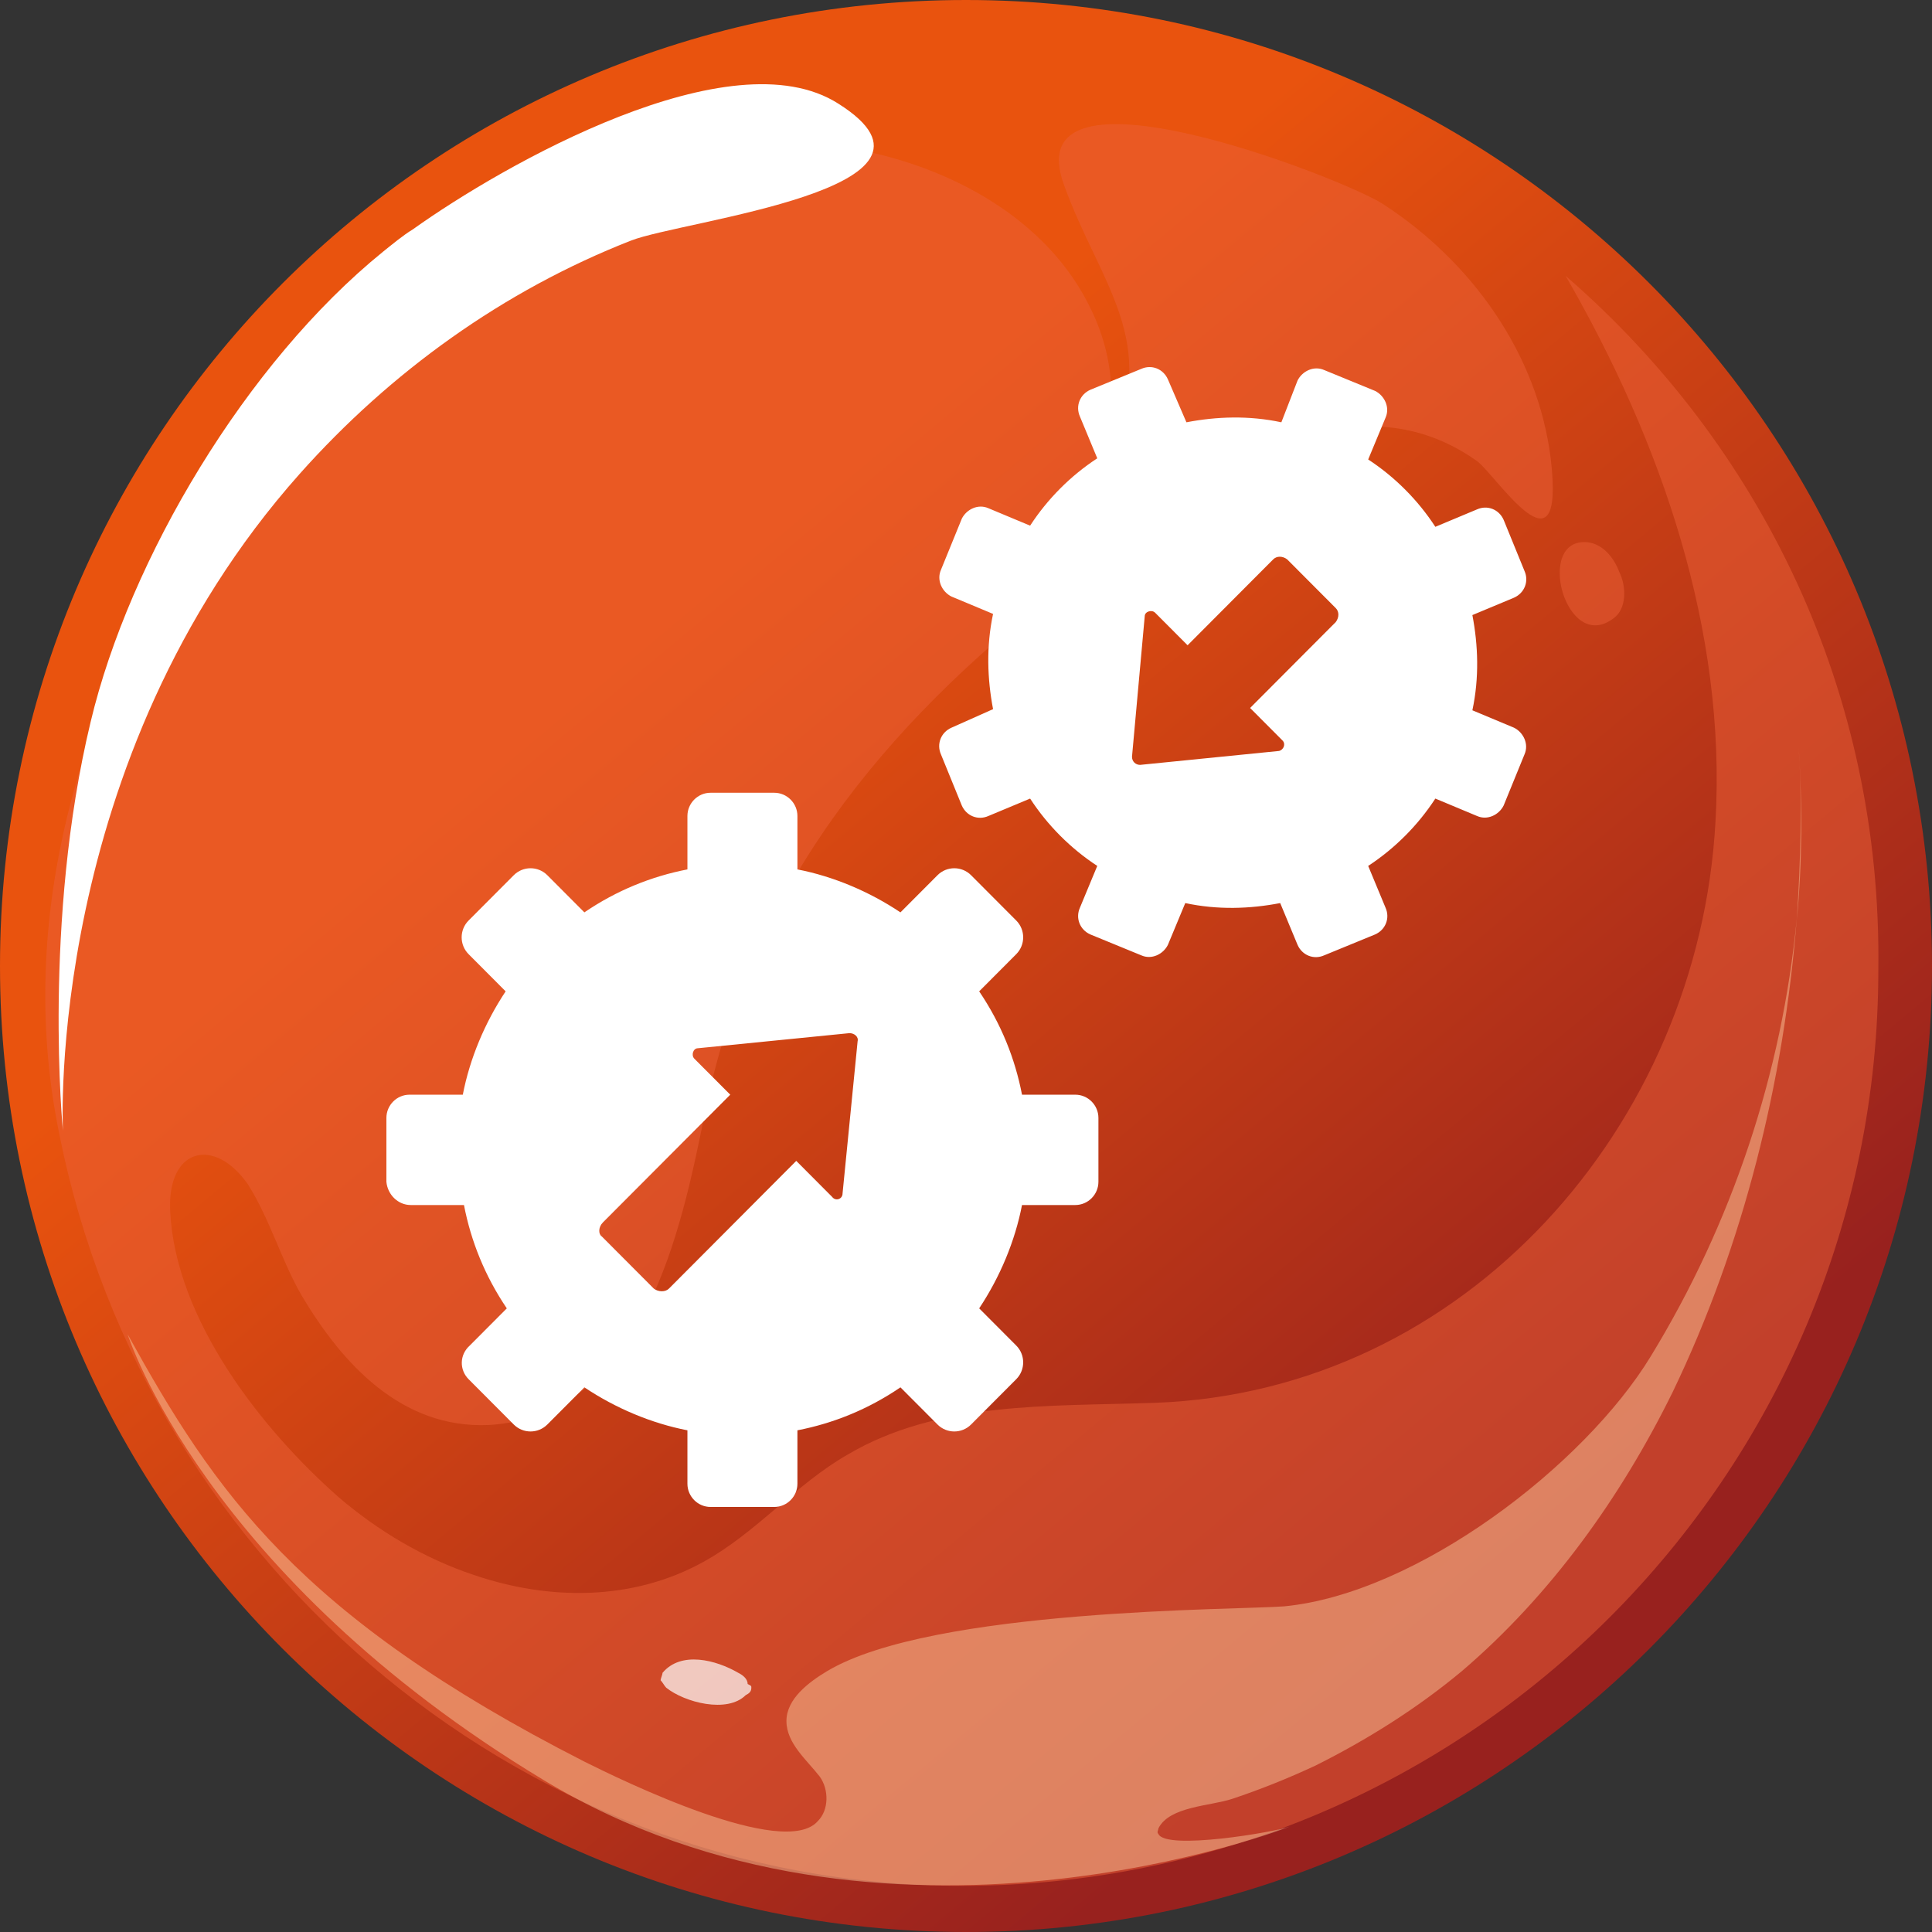 <svg xmlns="http://www.w3.org/2000/svg" width="100" height="100" viewBox="0 0 100 100" fill="none"><rect x="0" y="0" width="100" height="100" fill="#333333" stroke="none"/><path d="M50 100C77.614 100 100 77.614 100 50C100 22.386 77.614 0 50 0C22.386 0 0 22.386 0 50C0 77.614 22.386 100 50 100Z" fill="url(#paint0_linear)"></path><path opacity="0.5" d="M81.035 14.277C86.015 22.897 89.368 32.667 88.793 42.533C87.931 58.242 75.862 72.035 59.77 72.61C54.31 72.802 48.563 72.514 43.87 75.292C41.188 76.825 39.176 79.315 36.399 80.848C32.759 82.859 28.448 82.859 24.521 81.518C21.935 80.656 19.54 79.219 17.529 77.495C13.506 73.951 9.1 68.3 8.812 62.744C8.621 59.392 11.111 58.817 12.835 61.307C13.985 63.127 14.559 65.234 15.613 67.055C17.72 70.599 20.785 73.951 25.288 73.759C33.333 73.281 35.249 63.702 36.494 57.572C38.793 46.077 45.69 37.553 54.885 30.464C61.015 25.675 69.253 18.779 76.437 23.855C77.395 24.526 81.035 30.273 80.268 23.759C79.598 18.3 76.15 13.51 71.552 10.541C69.445 9.2 52.49 2.591 55.077 9.583C56.897 14.66 60.153 17.725 57.376 23.28C57.184 23.664 56.992 23.951 56.801 24.238C57.95 21.269 57.663 18.395 56.418 15.905C52.778 8.434 41.667 5.752 34.291 8.242C14.847 14.66 -0.766 36.978 2.874 57.667C6.897 80.369 26.628 97.61 49.809 97.61C75.958 97.61 97.222 76.346 97.222 50.196C97.414 35.733 91.092 22.993 81.035 14.277Z" fill="#EC6138"></path><path d="M19.827 13.027C12.739 18.774 6.704 28.927 4.693 37.357C2.202 47.701 3.256 58.525 3.256 58.525C3.256 58.525 2.298 39.368 15.517 24.521C20.21 19.253 26.053 15.039 32.662 12.452C35.344 11.399 50.382 9.77 43.39 5.364C37.835 1.82 26.053 8.525 21.36 11.878C20.881 12.165 20.306 12.644 19.827 13.027Z" fill="white"></path><path opacity="0.5" d="M82.184 28.068C79.406 27.781 81.034 33.911 83.525 31.996C84.195 31.517 84.195 30.367 83.812 29.601C83.525 28.835 82.95 28.164 82.184 28.068Z" fill="#EC6138"></path><g opacity="0.7"><path opacity="0.7" d="M93.004 47.511C92.238 55.557 89.652 63.316 85.437 70.213C81.989 75.864 73.368 82.473 66.472 83.144C64.077 83.335 48.273 83.239 42.813 86.496C41.855 87.071 40.706 87.933 40.706 89.082C40.706 90.232 41.759 91.094 42.43 91.956C42.909 92.626 42.909 93.68 42.334 94.255C40.61 96.266 32.181 92.147 30.265 91.19C15.418 83.623 11.108 77.205 6.606 69.063C6.606 69.063 10.533 81.515 28.158 92.147C45.782 102.78 66.759 94.542 66.759 94.542C65.993 94.829 60.342 95.787 59.958 94.925C59.863 94.829 59.958 94.734 59.958 94.638C60.533 93.489 62.64 93.489 63.79 93.105C65.227 92.626 66.663 92.052 68.1 91.381C70.782 90.04 73.368 88.412 75.667 86.496C80.265 82.569 83.905 77.492 86.587 72.032C90.227 64.466 92.334 56.036 93.004 47.511Z" fill="#FAC59A"></path><path opacity="0.7" d="M93.1 38.7C93.291 41.574 93.195 44.543 93.004 47.608C93.291 44.639 93.291 41.669 93.1 38.7Z" fill="#FAC59A"></path></g><path opacity="0.7" d="M38.889 87.355C38.889 87.546 38.793 87.642 38.601 87.738C37.644 88.696 35.441 88.121 34.483 87.355C34.387 87.259 34.291 87.067 34.195 86.972C34.195 86.876 34.291 86.684 34.291 86.588C35.249 85.439 37.069 85.918 38.218 86.588C38.41 86.684 38.697 86.876 38.697 87.163C38.889 87.259 38.889 87.259 38.889 87.355Z" fill="white"></path><path d="M21.258 62.372H24.015C24.375 64.235 25.094 66.038 26.232 67.721L24.315 69.645C23.775 70.126 23.775 70.907 24.255 71.388L26.592 73.732C27.071 74.213 27.85 74.213 28.33 73.732L30.247 71.809C31.865 72.891 33.723 73.672 35.581 74.033V76.798C35.581 77.459 36.12 78 36.779 78H40.075C40.734 78 41.274 77.459 41.274 76.798V74.033C43.131 73.672 44.929 72.951 46.607 71.809L48.525 73.732C49.004 74.213 49.783 74.213 50.263 73.732L52.6 71.388C53.079 70.907 53.079 70.126 52.6 69.645L50.682 67.721C51.761 66.098 52.54 64.235 52.899 62.372H55.656C56.315 62.372 56.854 61.831 56.854 61.169V57.864C56.854 57.202 56.315 56.661 55.656 56.661H52.899C52.54 54.798 51.821 52.995 50.682 51.312L52.6 49.388C53.079 48.907 53.079 48.126 52.6 47.645L50.263 45.301C49.783 44.82 49.004 44.82 48.525 45.301L46.607 47.224C44.989 46.142 43.131 45.361 41.274 45V42.235C41.274 41.574 40.734 41.033 40.075 41.033H36.779C36.12 41.033 35.581 41.574 35.581 42.235V45C33.723 45.361 31.925 46.082 30.247 47.224L28.33 45.301C27.85 44.82 27.071 44.82 26.592 45.301L24.255 47.645C23.775 48.126 23.775 48.907 24.255 49.388L26.172 51.312C25.094 52.935 24.315 54.798 23.955 56.661H21.198C20.539 56.661 20 57.202 20 57.864V61.169C20.06 61.831 20.599 62.372 21.258 62.372ZM31.206 63.273L37.798 56.661L35.94 54.798C35.761 54.618 35.88 54.257 36.12 54.257L43.97 53.475C44.21 53.475 44.45 53.656 44.39 53.896L43.611 61.771C43.611 62.071 43.251 62.191 43.071 61.951L41.214 60.087L34.622 66.7C34.442 66.88 34.083 66.88 33.843 66.7L31.146 63.995C30.966 63.874 30.966 63.514 31.206 63.273ZM56.435 48.366L59.072 49.448C59.611 49.689 60.21 49.388 60.45 48.907L61.349 46.743C63.027 47.104 64.705 47.044 66.263 46.743L67.162 48.907C67.401 49.448 68.001 49.689 68.54 49.448L71.177 48.366C71.716 48.126 71.956 47.525 71.716 46.984L70.817 44.82C72.195 43.918 73.394 42.716 74.293 41.334L76.45 42.235C76.99 42.476 77.589 42.175 77.828 41.694L78.907 39.049C79.147 38.508 78.847 37.907 78.368 37.667L76.21 36.765C76.57 35.082 76.51 33.399 76.21 31.836L78.368 30.935C78.907 30.694 79.147 30.093 78.907 29.552L77.828 26.907C77.589 26.366 76.99 26.126 76.45 26.366L74.293 27.268C73.394 25.886 72.195 24.683 70.817 23.782L71.716 21.618C71.956 21.077 71.656 20.476 71.177 20.235L68.54 19.153C68.001 18.913 67.401 19.213 67.162 19.694L66.323 21.858C64.645 21.498 62.967 21.558 61.409 21.858L60.45 19.634C60.21 19.093 59.611 18.853 59.072 19.093L56.435 20.175C55.896 20.416 55.656 21.017 55.896 21.558L56.794 23.722C55.416 24.623 54.218 25.825 53.319 27.208L51.161 26.306C50.622 26.066 50.023 26.366 49.783 26.847L48.705 29.492C48.465 30.033 48.764 30.634 49.244 30.875L51.401 31.776C51.042 33.459 51.102 35.142 51.401 36.705L49.244 37.667C48.705 37.907 48.465 38.508 48.705 39.049L49.783 41.694C50.023 42.235 50.622 42.476 51.161 42.235L53.319 41.334C54.218 42.716 55.416 43.918 56.794 44.82L55.896 46.984C55.656 47.525 55.896 48.126 56.435 48.366ZM59.251 31.896C59.251 31.656 59.611 31.536 59.791 31.716L61.469 33.399L65.903 28.951C66.083 28.771 66.383 28.771 66.622 28.951L69.139 31.476C69.319 31.656 69.319 31.956 69.139 32.197L64.705 36.645L66.383 38.328C66.562 38.508 66.442 38.809 66.203 38.869L59.012 39.59C58.772 39.59 58.592 39.41 58.592 39.17L59.251 31.896Z" fill="white"></path><defs><linearGradient id="paint0_linear" x1="34.33" y1="31.181" x2="76.696" y2="82.02" gradientUnits="userSpaceOnUse"><stop stop-color="#E9530E"></stop><stop offset="1" stop-color="#98211E"></stop></linearGradient></defs></svg>